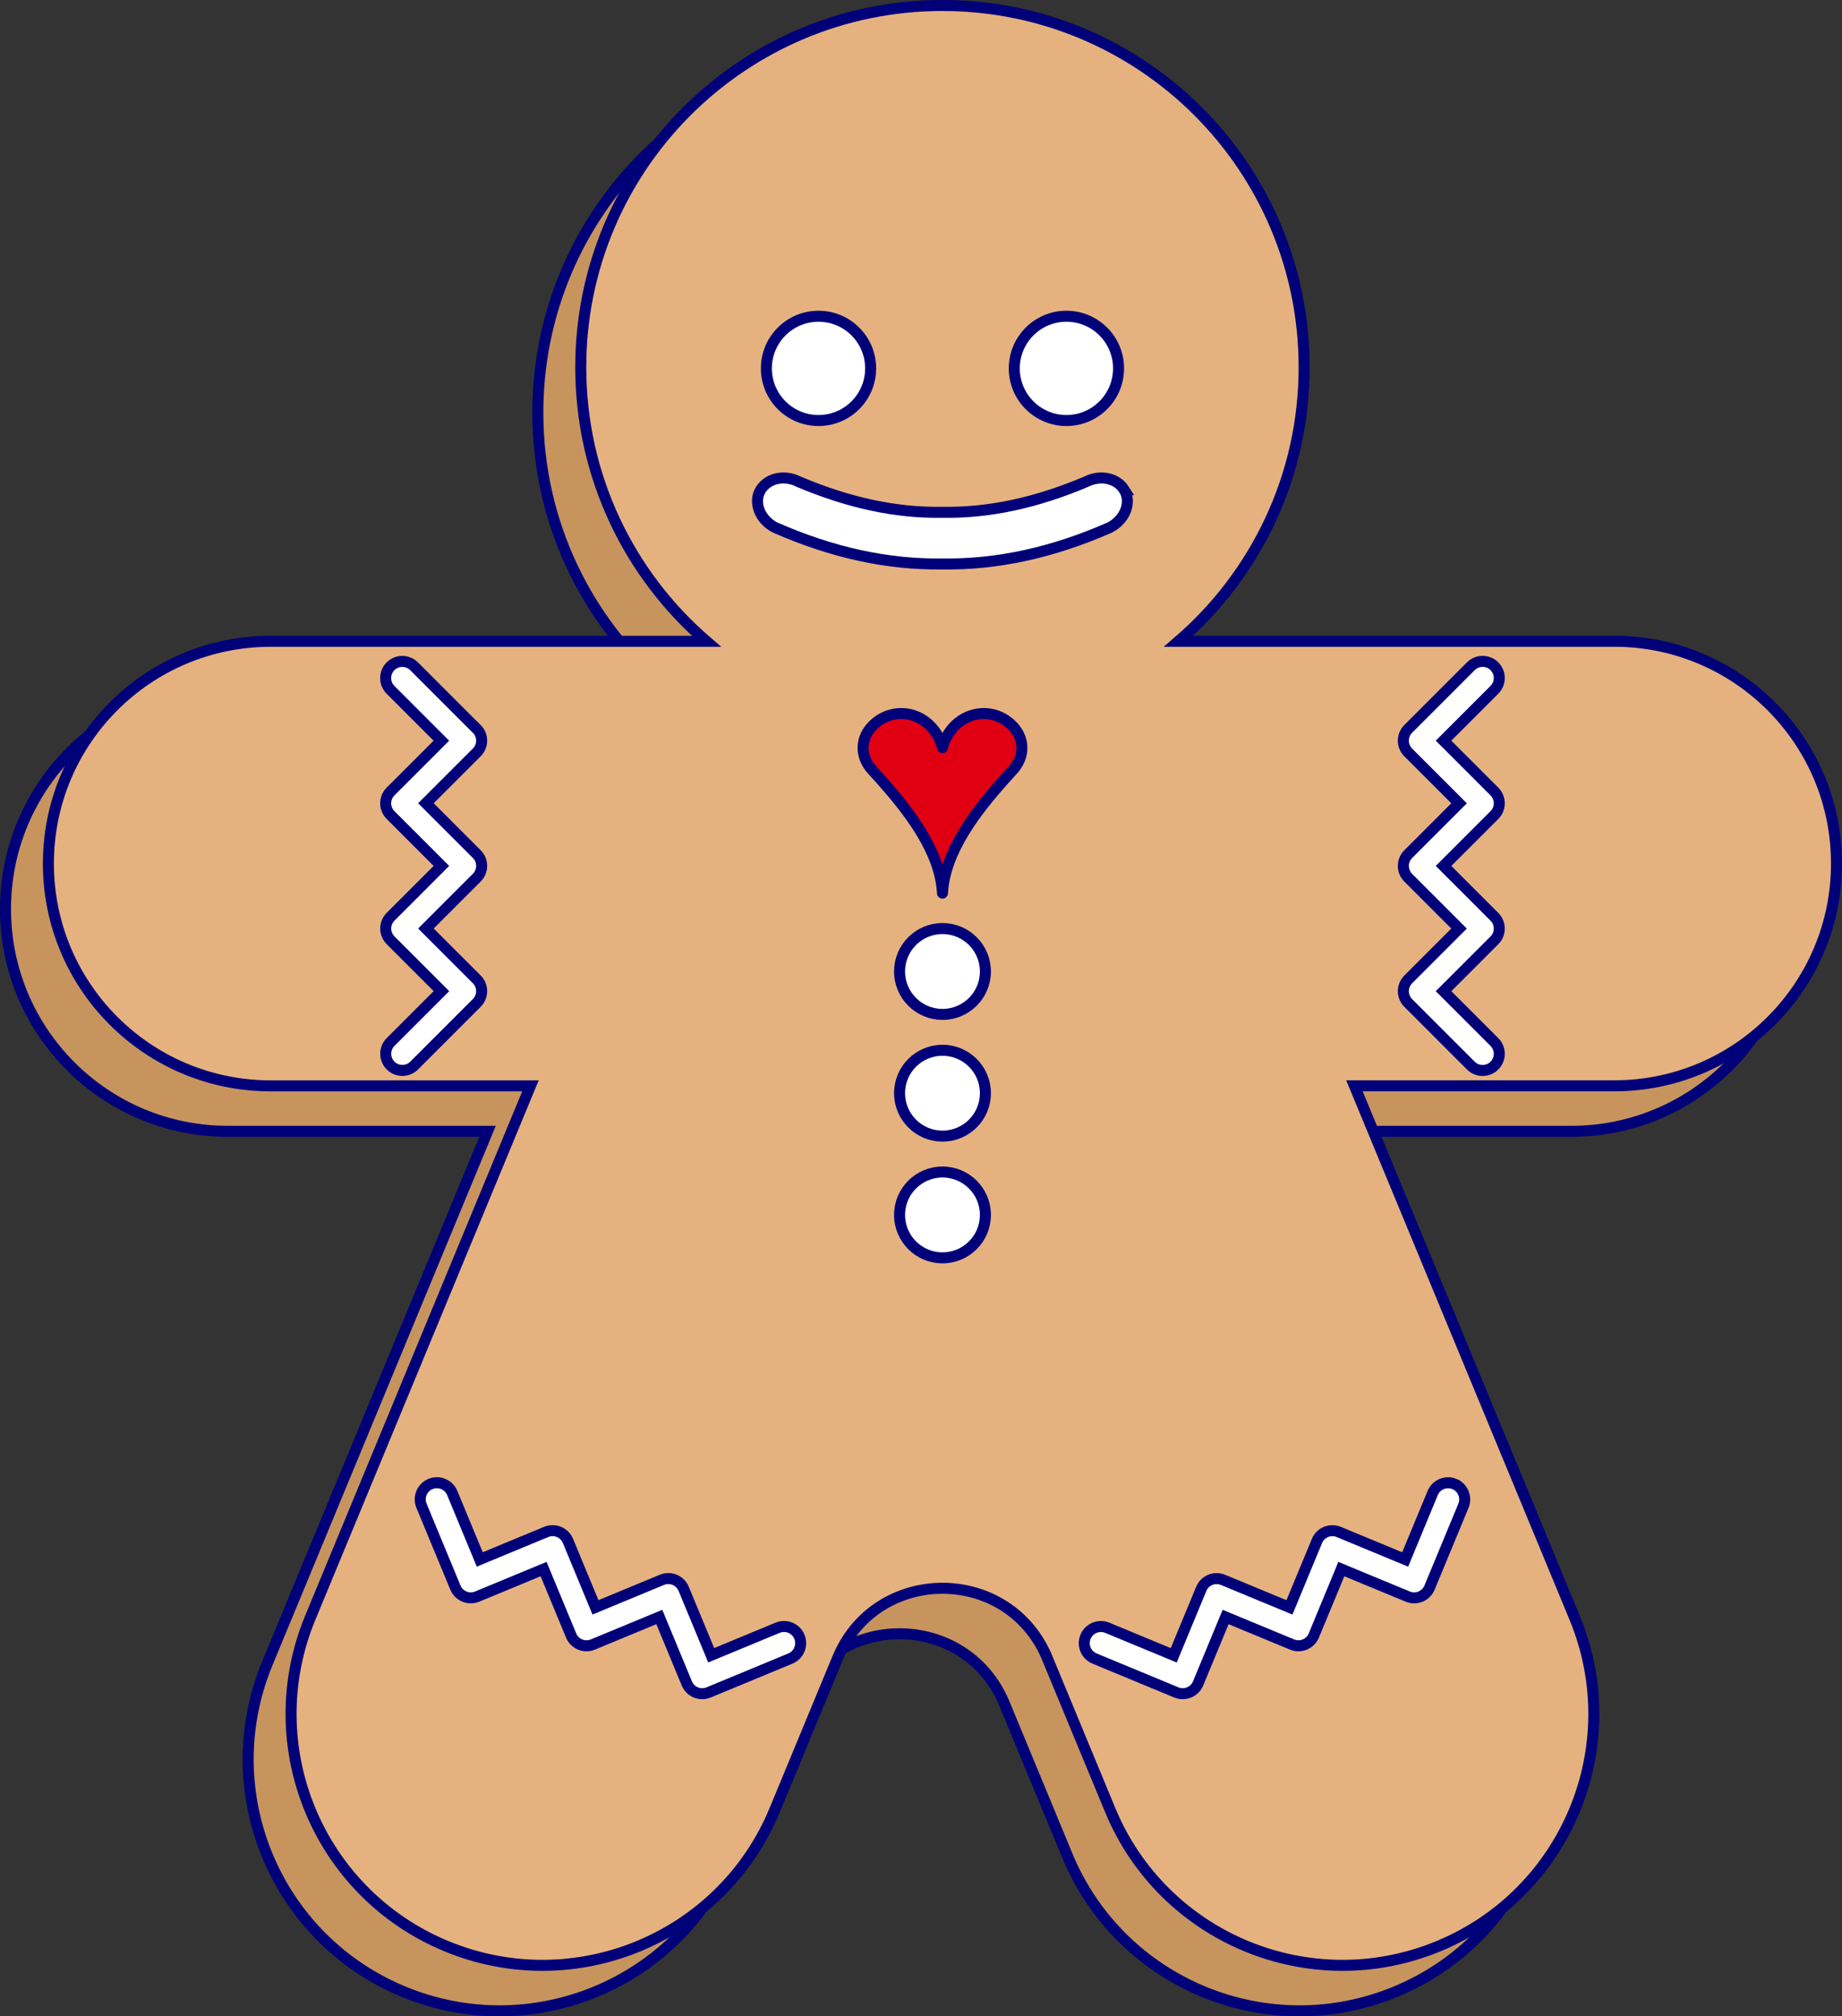 <?xml version="1.0" encoding="UTF-8"?><svg id="Layer_2" xmlns="http://www.w3.org/2000/svg" viewBox="0 0 502.05 549.53"><rect x="0" y="0" width="502.05" height="549.53" fill="#333333" stroke="none"/><defs><style>.cls-1{fill:none;}.cls-1,.cls-2{stroke-miterlimit:10;}.cls-1,.cls-2,.cls-3{stroke:#000078;stroke-width:3px;}.cls-4{fill:#e5b27f;}.cls-5,.cls-2{fill:#fff;}.cls-6{fill:#c7945d;}.cls-3{fill:#e10012;stroke-linecap:round;stroke-linejoin:round;}</style></defs><g id="design"><path class="cls-6" d="M428.27,187.17h-118.77c20.97-18.08,34.25-44.84,34.25-74.7,0-54.44-44.13-98.58-98.58-98.58s-98.58,44.13-98.58,98.58c0,29.86,13.28,56.62,34.25,74.7H62.08c-33.46,0-60.58,27.12-60.58,60.58s27.12,60.58,60.58,60.58h70.81l-60.02,144.98h0,0c-14.47,34.96,2.13,75.03,37.09,89.5,34.96,14.47,75.03-2.13,89.5-37.09h0l16.89-40.8c10.29-26.2,47.37-26.2,57.66,0l16.89,40.8h0c14.47,34.96,54.54,51.56,89.5,37.09,34.96-14.47,51.56-54.54,37.09-89.5,0,0,0,0,0,0l-60.02-144.98h70.81c33.46,0,60.58-27.12,60.58-60.58s-27.12-60.58-60.58-60.58Z"/><path class="cls-1" d="M428.27,187.17h-118.77c20.97-18.08,34.25-44.84,34.25-74.7,0-54.44-44.13-98.58-98.58-98.58s-98.58,44.13-98.58,98.58c0,29.86,13.28,56.62,34.25,74.7H62.08c-33.46,0-60.58,27.12-60.58,60.58s27.12,60.58,60.58,60.58h70.81l-60.02,144.98h0,0c-14.47,34.96,2.13,75.03,37.09,89.5,34.96,14.47,75.03-2.13,89.5-37.09h0l16.89-40.8c10.29-26.2,47.37-26.2,57.66,0l16.89,40.8h0c14.47,34.96,54.54,51.56,89.5,37.09,34.96-14.47,51.56-54.54,37.09-89.5,0,0,0,0,0,0l-60.02-144.98h70.81c33.46,0,60.58-27.12,60.58-60.58s-27.12-60.58-60.58-60.58Z"/><path class="cls-4" d="M439.97,174.78h-118.77c20.97-18.08,34.25-44.84,34.25-74.7,0-54.44-44.13-98.58-98.58-98.58s-98.58,44.13-98.58,98.58c0,29.86,13.28,56.62,34.25,74.7h-118.77c-33.46,0-60.58,27.12-60.58,60.58s27.12,60.58,60.58,60.58h70.81l-60.02,144.97s0,0,0,0c-14.47,34.96,2.13,75.03,37.09,89.5,34.96,14.47,75.03-2.13,89.5-37.09,0,0,0,0,0,0l16.89-40.8h0s0,0,0,0h0c10.29-26.2,47.37-26.2,57.66,0l16.89,40.8s0,0,0,0c14.47,34.96,54.54,51.56,89.5,37.09,34.96-14.47,51.56-54.54,37.09-89.5,0,0,0,0,0,0l-60.02-144.98h70.81c33.46,0,60.58-27.12,60.58-60.58s-27.12-60.58-60.58-60.58Z"/><path class="cls-1" d="M439.97,174.78h-118.77c20.97-18.08,34.25-44.84,34.25-74.7,0-54.44-44.13-98.58-98.58-98.58s-98.58,44.13-98.58,98.58c0,29.86,13.28,56.62,34.25,74.7h-118.77c-33.46,0-60.58,27.12-60.58,60.58s27.12,60.58,60.58,60.58h70.81l-60.02,144.97s0,0,0,0c-14.47,34.96,2.13,75.03,37.09,89.5,34.96,14.47,75.03-2.13,89.5-37.09,0,0,0,0,0,0l16.89-40.8h0s0,0,0,0h0c10.29-26.2,47.37-26.2,57.66,0l16.89,40.8s0,0,0,0c14.47,34.96,54.54,51.56,89.5,37.09,34.96-14.47,51.56-54.54,37.09-89.5,0,0,0,0,0,0l-60.02-144.98h70.81c33.46,0,60.58-27.12,60.58-60.58s-27.12-60.58-60.58-60.58Z"/><path class="cls-5" d="M223.09,114.61c7.85,0,14.21-6.36,14.21-14.21s-6.36-14.21-14.21-14.21-14.21,6.36-14.21,14.21,6.36,14.21,14.21,14.21ZM290.66,114.61c7.85,0,14.21-6.36,14.21-14.21s-6.36-14.21-14.21-14.21-14.21,6.36-14.21,14.21,6.36,14.21,14.21,14.21ZM306.39,133.45c-2.08-3.27-6.63-4.07-10.32-2.17-13.65,5.77-26.51,8.56-39.2,8.34-12.68.22-25.54-2.57-39.2-8.34-3.69-1.9-8.25-1.1-10.32,2.17-2.08,3.27-.41,8.1,3.91,10.32,15.55,6.84,30.66,10.15,45.61,9.93,14.94.22,30.06-3.09,45.61-9.93,4.32-2.22,5.99-7.05,3.91-10.32Z"/><path class="cls-1" d="M223.09,114.61c7.85,0,14.21-6.36,14.21-14.21s-6.36-14.21-14.21-14.21-14.21,6.36-14.21,14.21,6.36,14.21,14.21,14.21ZM290.66,114.61c7.85,0,14.21-6.36,14.21-14.21s-6.36-14.21-14.21-14.21-14.21,6.36-14.21,14.21,6.36,14.21,14.21,14.21ZM306.39,133.45c-2.08-3.27-6.63-4.07-10.32-2.17-13.65,5.77-26.51,8.56-39.2,8.34-12.68.22-25.54-2.57-39.2-8.34-3.69-1.9-8.25-1.1-10.32,2.17-2.08,3.27-.41,8.1,3.91,10.32,15.55,6.84,30.66,10.15,45.61,9.93,14.94.22,30.06-3.09,45.61-9.93,4.32-2.22,5.99-7.05,3.91-10.32Z"/><path class="cls-5" d="M129.93,198.66l-17.07-17.07c-1.77-1.77-4.64-1.77-6.42,0-1.77,1.77-1.77,4.64,0,6.42l13.86,13.86-13.86,13.86c-.22.22-.42.46-.58.71-.33.5-.55,1.06-.66,1.63-.11.57-.11,1.16,0,1.73.17.86.58,1.68,1.25,2.34,0,0,0,0,0,0l13.86,13.86-13.86,13.86c-.22.22-.42.46-.58.71-.33.5-.55,1.06-.66,1.63-.11.57-.11,1.16,0,1.73.17.86.58,1.68,1.25,2.34,0,0,0,0,0,0l13.86,13.86-13.86,13.86c-1.77,1.77-1.77,4.64,0,6.42,1.77,1.77,4.64,1.77,6.42,0l17.07-17.07c1.77-1.77,1.77-4.65,0-6.42l-13.86-13.86,13.86-13.86c1.77-1.77,1.77-4.65,0-6.42l-13.86-13.86,13.86-13.86c1.77-1.77,1.77-4.64,0-6.42ZM393.45,270.14l13.86-13.86s0,0,0,0c.44-.44.78-.95,1-1.5.66-1.64.33-3.59-1-4.92l-13.86-13.86,13.86-13.86s0,0,0,0c.44-.44.78-.95,1-1.5.66-1.64.33-3.59-1-4.92l-13.86-13.86,13.86-13.86c1.77-1.77,1.77-4.64,0-6.42-1.77-1.77-4.64-1.77-6.42,0l-17.07,17.07c-1.77,1.77-1.77,4.65,0,6.42l13.86,13.86-13.86,13.86c-1.77,1.77-1.77,4.64,0,6.42l13.86,13.86-13.86,13.86c-1.77,1.77-1.77,4.64,0,6.42l17.07,17.07c1.77,1.77,4.64,1.77,6.42,0,1.77-1.77,1.77-4.64,0-6.42l-13.86-13.86Z"/><path class="cls-1" d="M129.93,198.66l-17.07-17.07c-1.77-1.77-4.64-1.77-6.42,0-1.77,1.77-1.77,4.64,0,6.42l13.86,13.86-13.86,13.86c-.22.22-.42.46-.58.71-.33.5-.55,1.06-.66,1.63-.11.57-.11,1.16,0,1.73.17.86.58,1.68,1.25,2.34,0,0,0,0,0,0l13.86,13.86-13.86,13.86c-.22.22-.42.46-.58.71-.33.5-.55,1.06-.66,1.63-.11.57-.11,1.16,0,1.73.17.86.58,1.68,1.25,2.34,0,0,0,0,0,0l13.86,13.86-13.86,13.86c-1.77,1.77-1.77,4.64,0,6.42,1.77,1.77,4.64,1.77,6.42,0l17.07-17.07c1.77-1.77,1.77-4.65,0-6.42l-13.86-13.86,13.86-13.86c1.77-1.77,1.77-4.65,0-6.42l-13.86-13.86,13.86-13.86c1.77-1.77,1.77-4.64,0-6.42ZM393.45,270.14l13.86-13.86s0,0,0,0c.44-.44.78-.95,1-1.5.66-1.64.33-3.59-1-4.92l-13.86-13.86,13.86-13.86s0,0,0,0c.44-.44.78-.95,1-1.5.66-1.64.33-3.59-1-4.92l-13.86-13.86,13.86-13.86c1.77-1.77,1.77-4.64,0-6.42-1.77-1.77-4.64-1.77-6.42,0l-17.07,17.07c-1.77,1.77-1.77,4.65,0,6.42l13.86,13.86-13.86,13.86c-1.77,1.77-1.77,4.64,0,6.42l13.86,13.86-13.86,13.86c-1.77,1.77-1.77,4.64,0,6.42l17.07,17.07c1.77,1.77,4.64,1.77,6.42,0,1.77-1.77,1.77-4.64,0-6.42l-13.86-13.86Z"/><path class="cls-2" d="M217.88,446.08c-.96-2.31-3.61-3.41-5.93-2.45l-18.11,7.5-7.5-18.11c-.96-2.31-3.61-3.41-5.93-2.45l-18.11,7.5-7.5-18.11c-.96-2.31-3.61-3.41-5.93-2.45l-18.11,7.5-7.5-18.11c-.96-2.31-3.61-3.41-5.93-2.45-2.31.96-3.41,3.61-2.45,5.93l9.24,22.3c.24.58.59,1.08,1.01,1.5,1.26,1.24,3.19,1.68,4.92.96l18.11-7.5,7.5,18.11c.96,2.31,3.61,3.41,5.93,2.45l18.11-7.5,7.5,18.11c.96,2.31,3.61,3.41,5.93,2.45l22.3-9.24c2.31-.96,3.41-3.61,2.45-5.93Z"/><path class="cls-2" d="M396.42,404.46c-2.31-.96-4.97.14-5.93,2.45l-7.5,18.11-18.11-7.5c-2.31-.96-4.97.14-5.93,2.45l-7.5,18.11-18.11-7.5c-.58-.24-1.18-.35-1.77-.35-.29,0-.59.03-.87.09-1.43.29-2.69,1.26-3.29,2.71l-7.5,18.11-18.11-7.5c-2.31-.96-4.97.14-5.93,2.45-.96,2.31.14,4.97,2.45,5.93l22.3,9.24c2.31.96,4.97-.14,5.93-2.45l7.5-18.11,18.11,7.5c2.31.96,4.97-.14,5.93-2.45l7.5-18.11,18.11,7.5c2.31.96,4.97-.14,5.93-2.45l9.24-22.3c.96-2.31-.14-4.97-2.45-5.93Z"/><path class="cls-5" d="M256.88,276.47c6.46,0,11.7-5.24,11.7-11.7s-5.24-11.7-11.7-11.7-11.7,5.24-11.7,11.7,5.24,11.7,11.7,11.7ZM256.88,286.24c-6.46,0-11.7,5.24-11.7,11.7s5.24,11.7,11.7,11.7,11.7-5.24,11.7-11.7-5.24-11.7-11.7-11.7ZM256.88,319.42c-6.46,0-11.7,5.24-11.7,11.7s5.24,11.7,11.7,11.7,11.7-5.24,11.7-11.7-5.24-11.7-11.7-11.7Z"/><path class="cls-1" d="M256.88,276.47c6.46,0,11.7-5.24,11.7-11.7s-5.24-11.7-11.7-11.7-11.7,5.24-11.7,11.7,5.24,11.7,11.7,11.7ZM256.88,286.24c-6.46,0-11.7,5.24-11.7,11.7s5.24,11.7,11.7,11.7,11.7-5.24,11.7-11.7-5.24-11.7-11.7-11.7ZM256.88,319.42c-6.46,0-11.7,5.24-11.7,11.7s5.24,11.7,11.7,11.7,11.7-5.24,11.7-11.7-5.24-11.7-11.7-11.7Z"/><path class="cls-3" d="M275.51,197.39c-1.85-1.69-4.19-2.76-6.75-2.91-5.61-.32-10.46,3.7-11.88,9.27-1.42-5.56-6.27-9.59-11.88-9.27-2.56.15-4.91,1.22-6.75,2.91-3.91,3.57-3.97,8.8-.42,12.59.71.76,1.51,1.63,2.35,2.58,7.42,8.38,16.1,19.38,16.7,30.85.6-11.47,9.28-22.46,16.7-30.84.84-.95,1.64-1.82,2.35-2.58,3.55-3.79,3.48-9.02-.42-12.59Z"/></g></svg>